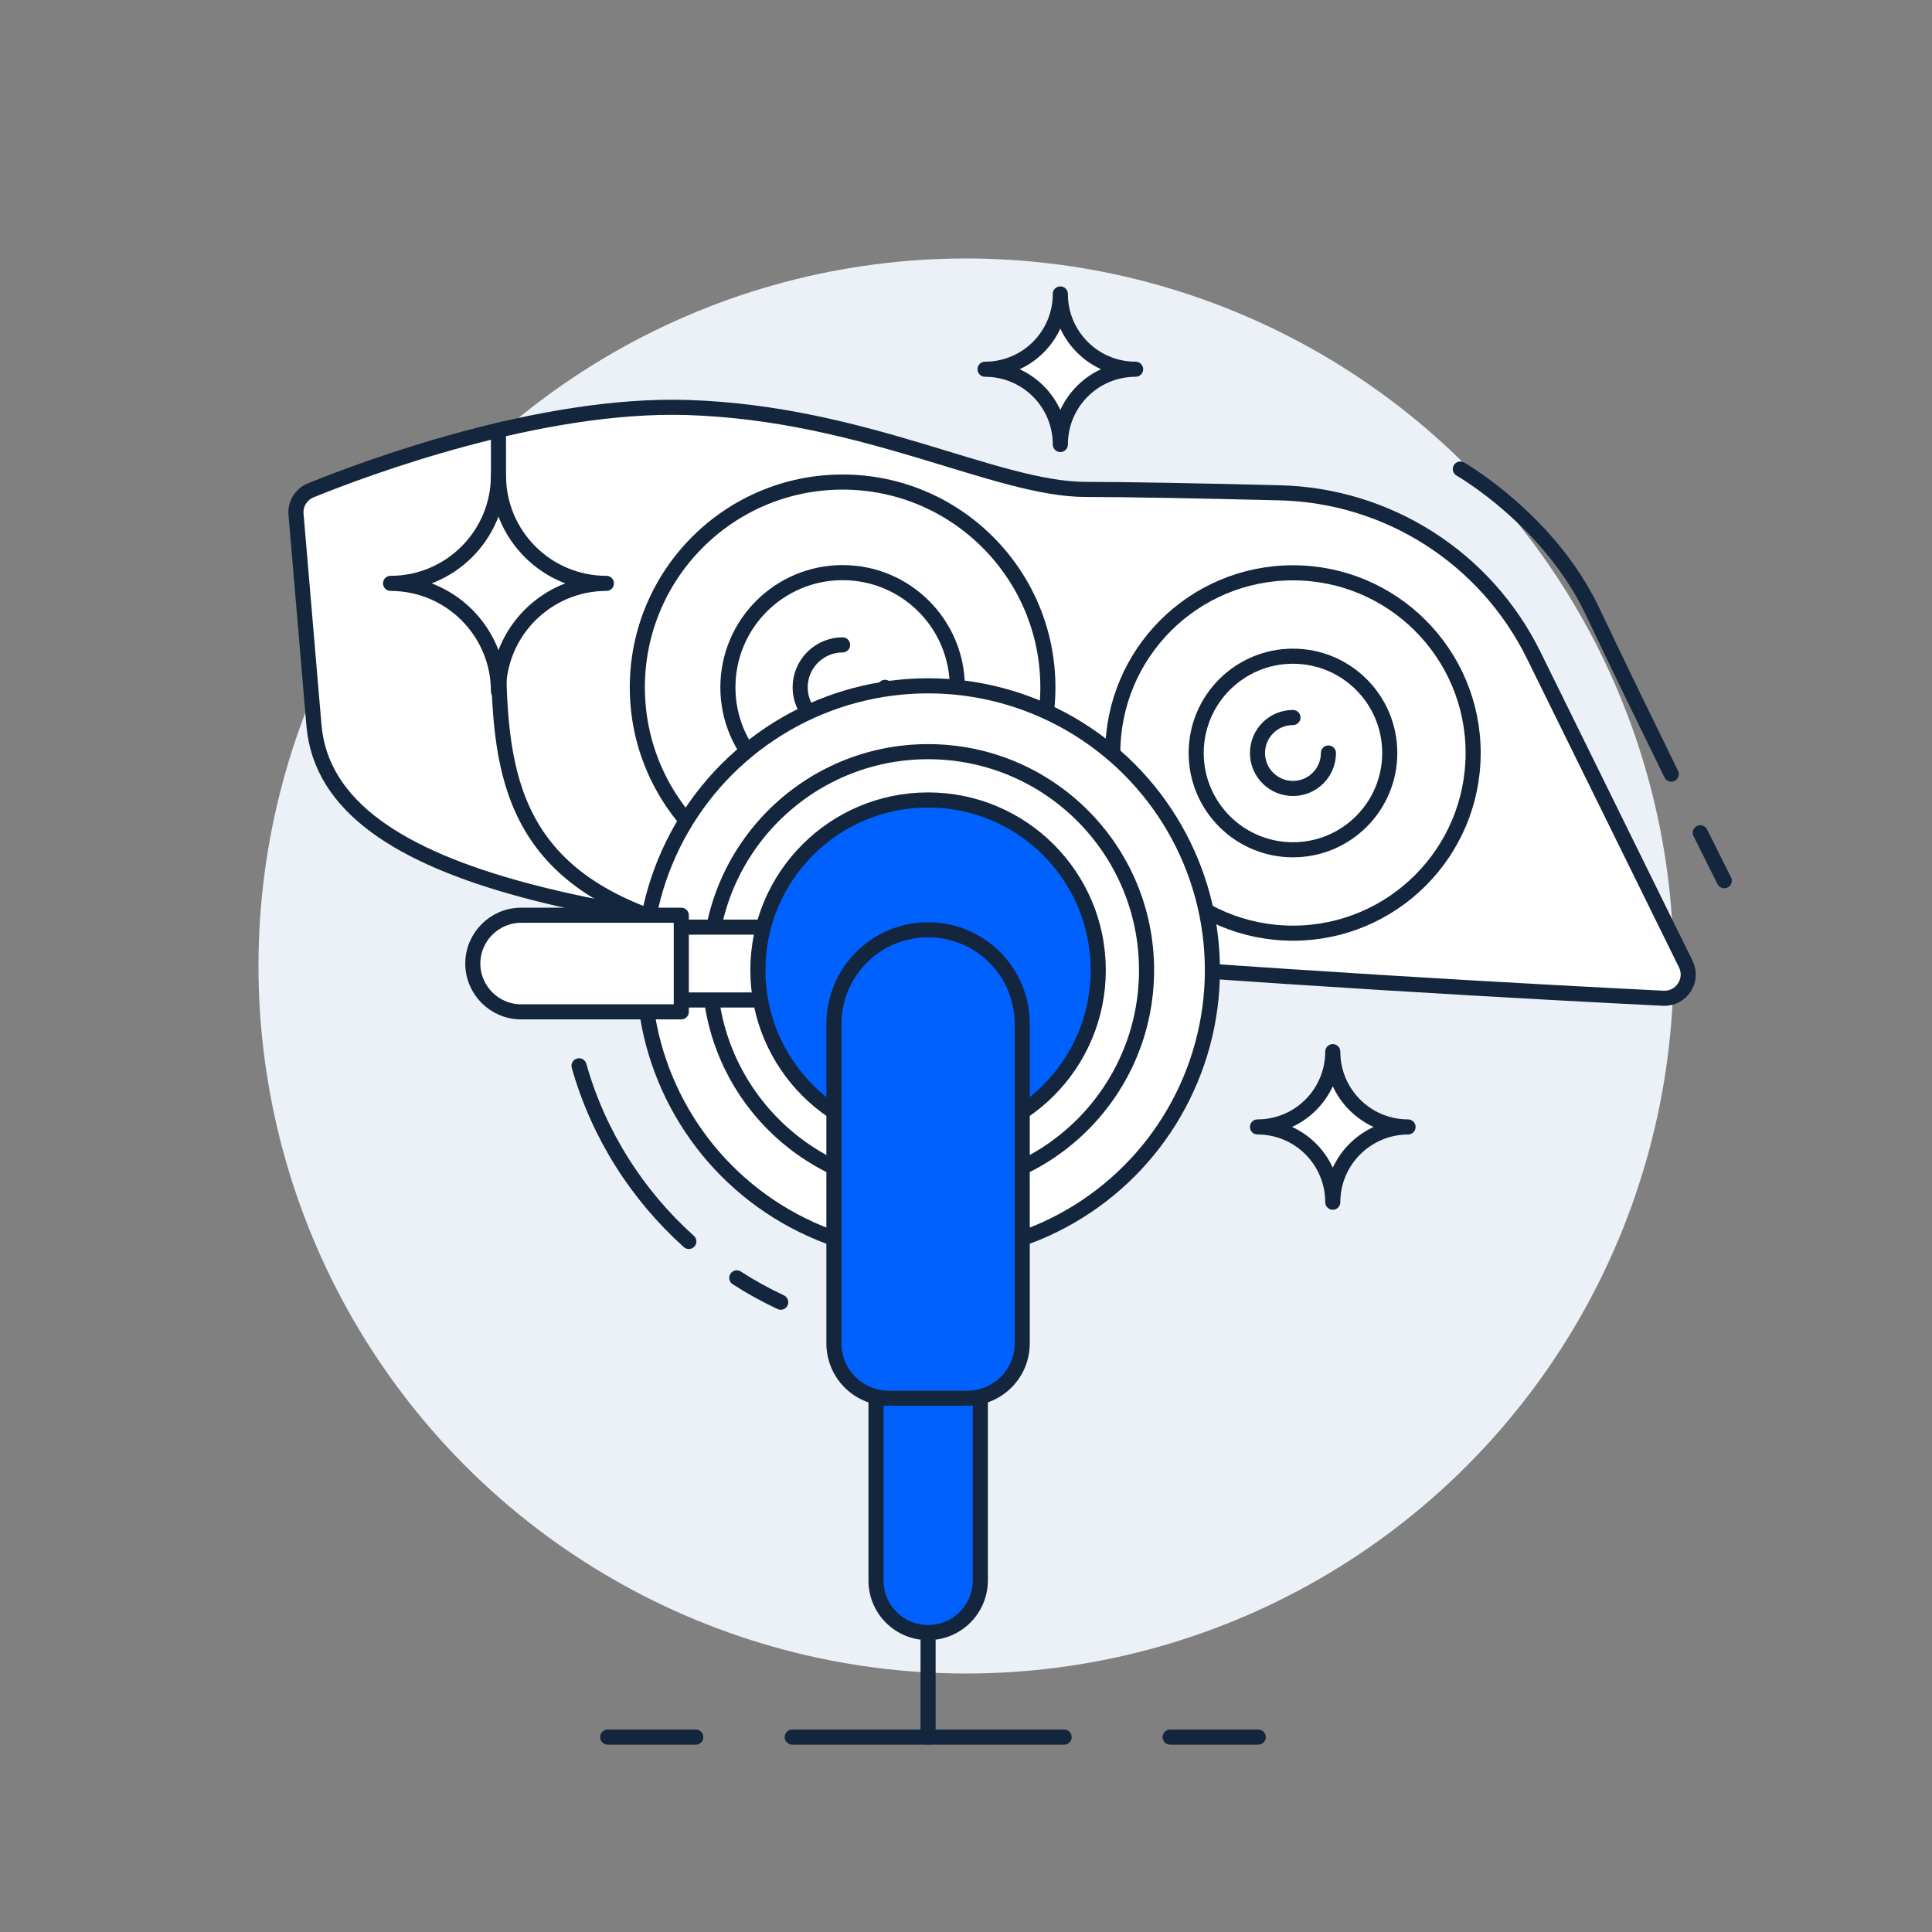 <?xml version="1.0" encoding="utf-8"?>
<!-- Generator: Adobe Illustrator 28.0.0, SVG Export Plug-In . SVG Version: 6.00 Build 0)  -->
<svg version="1.1" id="Layer_1" xmlns="http://www.w3.org/2000/svg" xmlns:xlink="http://www.w3.org/1999/xlink" x="0px" y="0px"
	 viewBox="0 0 1024 1024" style="enable-background:new 0 0 1024 1024;" xml:space="preserve">
<rect x="0" y="0" width="1024" height="1024" fill="#808080" stroke="none"/>
<style type="text/css">
	.st0{fill:#EBF1F7;}
	.st1{fill:none;stroke:#13263D;stroke-width:8;stroke-linecap:round;stroke-linejoin:round;stroke-miterlimit:10;}
	.st2{fill:#FFFFFF;stroke:#13263D;stroke-width:8;stroke-linecap:round;stroke-linejoin:round;stroke-miterlimit:10;}
	.st3{fill:#FFFFFF;}
	.st4{fill:#0061FF;}
	.st5{fill:#0061FF;stroke:#13263D;stroke-width:8;stroke-linecap:round;stroke-linejoin:round;stroke-miterlimit:10;}
</style>
<circle class="st0" cx="512" cy="512" r="375"/>
<path class="st1" d="M365.1,658c-27.4-24.6-47.9-56.7-58.2-93.1"/>
<path class="st1" d="M413.8,690.2c-8.1-3.8-15.9-8.1-23.3-12.9"/>
<path class="st2" d="M156.9,272.6c-0.5-5.5,2.7-10.6,7.8-12.7c28.3-11.5,121.4-46.5,200.1-43.9c94,3.1,163.2,43.4,210.7,43.4
	c21.3,0,63.1,0.8,102.6,1.8c57.5,1.3,109.4,34.5,134.8,86.1l80.6,163.7c4.2,8.6-2.3,18.5-11.9,18.1c-56.7-2.8-217.2-11.3-363-23.8
	c-180.8-15.5-344.8-33.8-352.2-120.9L156.9,272.6z"/>
<circle class="st1" cx="446.6" cy="364.3" r="108.8"/>
<circle class="st1" cx="685.3" cy="399.1" r="95.5"/>
<circle class="st1" cx="685.3" cy="399.1" r="51.3"/>
<circle class="st1" cx="446.6" cy="364.3" r="60.8"/>
<path class="st1" d="M264.2,228c0,0,0,44.3,0,108.8s2.4,120.3,79.6,148.7"/>
<path class="st1" d="M469.1,364.3c0,12.5-10.1,22.5-22.5,22.5c-12.5,0-22.5-10.1-22.5-22.5s10.1-22.5,22.5-22.5"/>
<path class="st1" d="M704.1,399.1c0,10.4-8.4,18.8-18.8,18.8c-10.4,0-18.8-8.4-18.8-18.8s8.4-18.8,18.8-18.8"/>
<g>
	<g>
		<g>
			<circle class="st3" cx="491.9" cy="514.2" r="150.7"/>
			<circle class="st1" cx="491.9" cy="514.2" r="150.7"/>
		</g>
		<g>
			<circle class="st3" cx="491.9" cy="514.2" r="115.8"/>
			<circle class="st1" cx="491.9" cy="514.2" r="115.8"/>
		</g>
		<g>
			<path class="st3" d="M437.8,491.5V530h-91.3c-10.6,0-19.3-8.6-19.3-19.3v0c0-10.6,8.6-19.3,19.3-19.3H437.8z"/>
			<path class="st1" d="M437.8,491.5V530h-91.3c-10.6,0-19.3-8.6-19.3-19.3v0c0-10.6,8.6-19.3,19.3-19.3H437.8z"/>
		</g>
		<g>
			<path class="st3" d="M361.1,485.1v51.2h-84.9c-14.1,0-25.6-11.5-25.6-25.6v0c0-14.1,11.5-25.6,25.6-25.6H361.1z"/>
			<path class="st1" d="M361.1,485.1v51.2h-84.9c-14.1,0-25.6-11.5-25.6-25.6v0c0-14.1,11.5-25.6,25.6-25.6H361.1z"/>
		</g>
		<g>
			<circle class="st4" cx="491.9" cy="514.2" r="90.2"/>
			<circle class="st1" cx="491.9" cy="514.2" r="90.2"/>
		</g>
		<g>
			<path class="st4" d="M491.9,865.3c15.3,0,27.7-12.4,27.7-27.7V633.1c0-8.9-7.2-16.1-16.1-16.1h-23.1c-8.9,0-16.1,7.2-16.1,16.1
				v165v39.4C464.2,852.9,476.6,865.3,491.9,865.3z"/>
			<path class="st1" d="M491.9,865.3c15.3,0,27.7-12.4,27.7-27.7V633.1c0-8.9-7.2-16.1-16.1-16.1h-23.1c-8.9,0-16.1,7.2-16.1,16.1
				v165v39.4C464.2,852.9,476.6,865.3,491.9,865.3z"/>
		</g>
		<g>
			<path class="st4" d="M541.8,542.7V712c0,16.1-13,29.1-29.1,29.1h-41.6c-16.1,0-29.1-13-29.1-29.1V542.7
				c0-27.5,22.3-49.9,49.9-49.9h0C519.5,492.8,541.8,515.1,541.8,542.7z"/>
			<path class="st1" d="M541.8,542.7V712c0,16.1-13,29.1-29.1,29.1h-41.6c-16.1,0-29.1-13-29.1-29.1V542.7
				c0-27.5,22.3-49.9,49.9-49.9h0C519.5,492.8,541.8,515.1,541.8,542.7z"/>
		</g>
		<path class="st5" d="M491.9,866.3c0,0,0-11.3,0,54.4"/>
	</g>
</g>
<path class="st2" d="M264.2,366.4L264.2,366.4c0-31.6-25.6-57.2-57.2-57.2v0c31.6,0,57.2-25.6,57.2-57.2h0
	c0,31.6,25.6,57.2,57.2,57.2v0C289.9,309.2,264.2,334.8,264.2,366.4z"/>
<path class="st2" d="M706.4,637.2L706.4,637.2c0-22-17.8-39.9-39.9-39.9v0c22,0,39.9-17.8,39.9-39.9h0c0,22,17.8,39.9,39.9,39.9v0
	C724.3,597.4,706.4,615.2,706.4,637.2z"/>
<path class="st2" d="M562,235.6L562,235.6c0-22-17.8-39.9-39.9-39.9v0c22,0,39.9-17.8,39.9-39.9h0c0,22,17.8,39.9,39.9,39.9v0
	C579.8,195.7,562,213.6,562,235.6z"/>
<path class="st1" d="M901.2,441.4c7.9,15.9,12.7,25.4,12.7,25.4"/>
<path class="st1" d="M774,248.6c0,0,46.9,26.8,69.9,75.1c15.1,31.8,29.9,62.1,41.9,86.6"/>
<line class="st1" x1="419.9" y1="920.7" x2="564" y2="920.7"/>
<line class="st1" x1="620.2" y1="920.7" x2="666.9" y2="920.7"/>
<line class="st1" x1="322.1" y1="920.7" x2="368.8" y2="920.7"/>
</svg>

